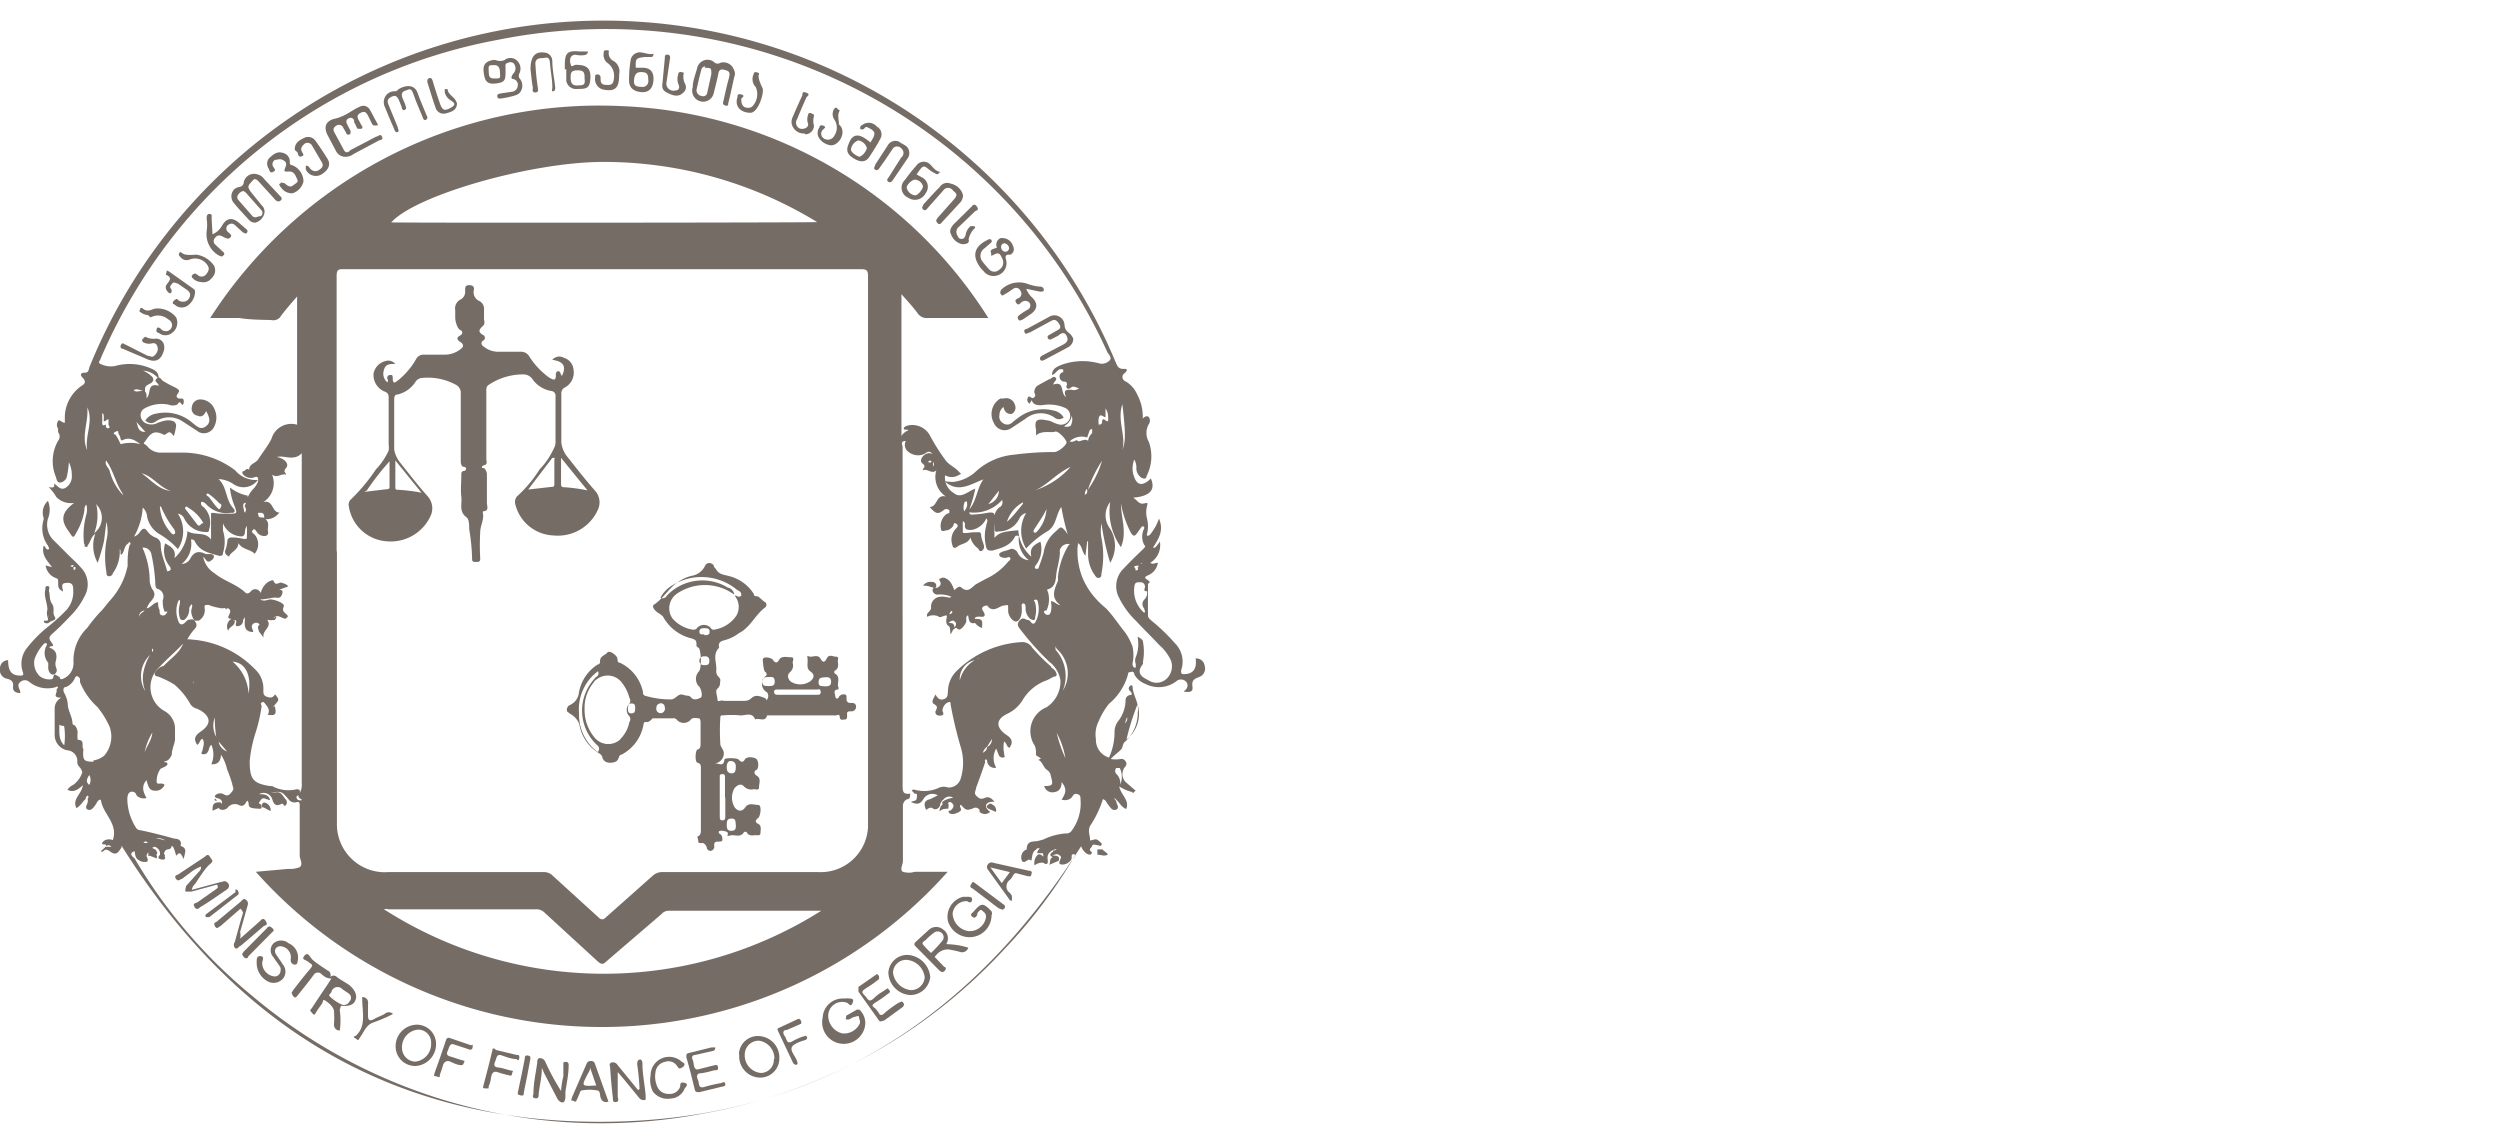 <?xml version="1.0" encoding="UTF-8"?> <svg xmlns="http://www.w3.org/2000/svg" id="Layer_1" data-name="Layer 1" viewBox="0 0 86 39.33"><defs><style>.cls-1{fill:#756c66;}</style></defs><path class="cls-1" d="M2.05,23.28s0,.11.09.08a.58.58,0,0,0,.39-.55A1.56,1.56,0,0,1,3,21.6a5.75,5.75,0,0,1,.44-.54c.13-.12.23-.28.35-.41a2.51,2.51,0,0,0,.6-1.18c0-.24,0-.49.07-.73,0,0,.07,0,0-.1l-.07.07c-.13.09-.1.26-.21.37-.07,0,0-.13-.06-.19v-.33h0v.37a1.25,1.25,0,0,1-.24.79c0,.05-.07.12-.15.1s-.06-.09-.07-.14a3.26,3.26,0,0,1,0-1.08,1.31,1.31,0,0,0,0-.65l-.08.65a6.61,6.61,0,0,1-.22.76,1.2,1.2,0,0,1-.08-1c-.14.1-.16.25-.24.37s0,.09-.09.08,0-.07-.06-.11a2.66,2.66,0,0,1,.08-1,.65.65,0,0,0,0-.34c-.08.07-.06.15-.07.23a2.25,2.25,0,0,1-.26.71c-.12.22-.12.22-.26,0-.31-.4-.27-.67.17-1a.7.7,0,0,1-.61-.2,1.7,1.7,0,0,0-.26-.34c.09,0,.22.06.18-.13h0c.12.08.21.24.38.16a.46.46,0,0,0,.23-.45,1,1,0,0,0-.1-.44,3.82,3.82,0,0,1-.06.45.28.28,0,0,1-.24.25c-.12,0-.12-.12-.15-.2A1.41,1.41,0,0,1,2,15.16a.23.23,0,0,0,0-.29A.61.61,0,0,1,2,14.75a.24.24,0,0,1,0-.27c.06-.07.12.07.23.06v-.23a1.34,1.34,0,0,1,.61-1.06c.11-.07.1-.16,0-.26s-.06-.17.08-.17.13-.12.16-.2a19.08,19.08,0,0,1,35.29-.18c.06.13.09.26.29.25s.06.12,0,.17-.09.2.08.27a1,1,0,0,1,.38.44,1.61,1.61,0,0,1,.19.83h0s.12-.14.21-.05a.21.21,0,0,1,0,.24.61.61,0,0,0,0,.61,1.48,1.48,0,0,1-.08,1.18c0,.11-.11.09-.18.05a.4.4,0,0,1-.17-.3.55.55,0,0,0-.07-.32.81.81,0,0,0,0,.61c.1.26.25.29.47.13l.1-.09c.16.37,0,.61-.61.66.14.08.2.24.37.2s.12,0,.11.08a.86.86,0,0,0,0,.45,1.1,1.1,0,0,1,0,.51.08.08,0,0,0,0,.07s.08,0,.11-.05a1.78,1.78,0,0,0,.3-.54c.17.4,0,.68-.21,1,0,0,0,0,0,0h.07a1.27,1.27,0,0,0,.17-.21.71.71,0,0,1-.33.73c.09.07.16,0,.26,0a.54.54,0,0,1-.34.43c-.13.07-.13.08,0,.17s0,.09,0,.14v1.06c0,.1.07.14.12.19a6.46,6.46,0,0,1,.8.77.89.89,0,0,1,.22.94c0,.1,0,.13.1.13.31,0,.45-.18.4-.54a.29.29,0,0,1,.31.25.31.31,0,0,1-.19.39h0c-.17.06-.26.12-.23.32s-.09.2-.23.19,0-.05,0-.08a.19.19,0,0,0,0-.28h0a.24.24,0,0,0-.33,0,1,1,0,0,1-1.05.09.74.74,0,0,1-.39-.33s0-.11-.09-.09-.12,0-.13.1a2,2,0,0,1-.65,1,2.51,2.51,0,0,0-.36.61,1,1,0,0,0-.09.61.63.63,0,0,0,.45.63,2.09,2.09,0,0,0,.19-.89.64.64,0,0,1,.1-.33,1.22,1.22,0,0,0,.28-.73.18.18,0,0,1,.15-.2h0c.11,0,.06-.09,0-.14a.11.11,0,0,1,0-.17c.06-.06.08,0,.09,0,0,.31.24.58.18.9a1.37,1.37,0,0,1-.42,1c-.09.06-.09.15-.12.23s-.27.24-.39.38a1,1,0,0,0,.34,0,.16.16,0,0,1,.17.08.14.14,0,0,1,0,.17.39.39,0,0,0,0,.54l0,0,.3.26c.1.09.06,0,0,.08s-.06,0-.09,0-.26-.07-.43-.19c.06.3.37.48.24.78-.16-.06-.22-.21-.34-.32l-.06-.06,0-.05s0,.05,0,.08l.06.08c0,.1.13.23,0,.29s-.21-.08-.28-.17-.07-.15-.18-.19a3.54,3.54,0,0,1-.44.92c-.09.17,0,.33,0,.5.1,0,.19-.08.28,0s.14.1.11.16-.1,0-.16,0-.15-.06-.17.06h0c-.09.08-.09.13,0,.18h0c0,.1-.08.11-.17.06a.52.52,0,0,1-.2-.26c-3.86,6.08-9.31,9.48-16.56,9.48S8,35.21,4.18,29.09v.07c-.1.12-.16.3-.38.14s-.2,0-.3,0,.13-.13.15-.21-.18,0-.13-.1.22-.15.36-.09c.2-.57-.35-.9-.41-1.39-.12,0-.14.12-.18.17s-.14.23-.27.17,0-.19,0-.28v-.05l0-.06s.06-.05,0-.08,0,0-.07.05l0,.05,0,0c-.11.1-.18.24-.32.32-.16-.32.19-.49.22-.79-.17.16-.32.26-.53.16A.45.45,0,0,1,2.52,27a.86.86,0,0,0,.31-.43.39.39,0,0,0-.1-.19.23.23,0,0,1-.07-.19.37.37,0,0,0-.35-.38.54.54,0,0,1-.43-.54v-.91A.42.42,0,0,1,2.11,24c-.35,0-.11-.18-.17-.27L2,23.64a.06.06,0,0,0-.09,0,1,1,0,0,1-.9-.18.23.23,0,0,0-.31,0c-.15.12,0,.24,0,.38-.17,0-.27-.07-.25-.23s-.06-.22-.2-.26A.3.3,0,0,1,0,23a.28.28,0,0,1,.28-.29h0c0,.37.11.52.4.53.1,0,.15,0,.1-.14a.86.86,0,0,1,.14-.8,4.5,4.5,0,0,1,.68-.7A6.25,6.25,0,0,0,2.27,21a.92.92,0,0,0,.25-.67c0-.15,0-.29-.21-.28s-.18.08-.14.3C2,20.27,2,20.18,2,20.05s0-.12-.06-.16a.53.53,0,0,1-.37-.44l.22.06c-.16-.22-.37-.41-.29-.73.07,0,.06.13.15.12s0-.1,0-.13a1,1,0,0,1-.15-.89v-.07a.54.54,0,0,1,.15-.58.81.81,0,0,1,0,.61.76.76,0,0,0,.16.71l.57.57c.13.13.27.25.39.39a.83.83,0,0,1,.14,1,2.55,2.55,0,0,1-.42.61c-.2.21-.41.43-.6.6s-.25.21-.11.39-.09.08-.08.17c.22.07.28.23.22.46s.1.27,0,.41-.28,0-.26-.22V22.8a.52.52,0,0,1-.07-.57.08.08,0,0,0,0-.11s-.07,0-.1.05a1.48,1.48,0,0,0-.3.5.62.62,0,0,0,.19.6.53.53,0,0,0,.35.1c.13,0,.09-.1.13-.15S2,23.29,2.05,23.28Zm35.24-6.16h0v0ZM8.91,21.54h0a.06.06,0,0,0,0-.08.15.15,0,0,0-.2,0c-.11.09,0,.19,0,.28-.33,0-.3-.24-.28-.51l-.07.1a.19.19,0,0,1-.19.21c-.13,0,0-.15-.06-.2h0a.08.08,0,0,0-.09,0l.06,0c0,.22-.18.19-.23.36a.3.3,0,0,1,.11-.41H8c-.32,0,0-.19-.1-.32s-.13.08-.15-.06,0,0,0,0a.36.36,0,0,1-.21,0,1.48,1.48,0,0,1-.36-.1c-.14,0-.15,0-.14.11a.42.42,0,0,1-.2.43s-.09,0-.13,0-.17-.24-.12-.4,0-.16,0-.16-.08.08-.08.14a.5.5,0,0,1-.11.34l-.07.06c-.07,0-.12,0-.14-.06a.89.89,0,0,1,0-.51s0-.09,0-.11-.06,0-.07.06a.91.91,0,0,0,0,.61c.05.19.15.21.28.06l.07-.06c.09,0,.18-.06.24.06a.17.17,0,0,1,0,.24,1.9,1.9,0,0,0-.3.44L6.4,22a.6.6,0,0,1,.19,0,3.38,3.38,0,0,1,2.16,1,.91.91,0,0,1,.31.73c0,.14,0,.21.16.25a.18.18,0,0,0,.24-.1s0,0,0,0c.15.19.15.19,0,.36s0,0,0,.08c.06.27,0,.3-.25.27.09-.16,0-.27-.08-.37s-.07-.08-.13-.05,0,.08,0,.12a5.45,5.45,0,0,1-.2.89,4.57,4.57,0,0,0-.21,1c0,.61.1.77.7.86h.07a1.16,1.16,0,0,0,.84.11c.15,0,.12.07.1.15s-.11.06-.1.13.07.13.2.09c-.1-.06-.19-.12-.1-.23a.52.52,0,0,0,.08-.34V15.59c-.27.29-.6.06-.85.13.27.06.43.24.31.38s0,.15,0,.23c-.15-.06-.29.13-.48,0a.77.77,0,0,1-.3.94c.36-.08.28.36.55.36a.54.54,0,0,1-.48.23c.16.12.06.28.09.42s-.08.18-.2.15a.28.28,0,0,1-.17-.11c-.05-.05-.08-.16-.15-.09s0,.11.06.16a.51.51,0,0,1,0,.66c-.15-.16-.43-.14-.56-.37,0,.19-.15.26-.26.37s0,.13-.12.06a.15.15,0,0,1-.07-.18,1.09,1.09,0,0,0,.07-.3c0-.12.08-.15.2-.14a1.49,1.49,0,0,1,.36.05c.06,0,.14,0,.11-.06a2.87,2.87,0,0,0,0-.39.44.44,0,0,0-.06.16c0,.25-.13.21-.28.18A.71.71,0,0,1,7.67,18c0,.11,0,.18,0,.25a1.27,1.27,0,0,1,0,.77c0,.1-.07.12-.17.09-.31-.09-.61-.14-.79-.47a.12.12,0,0,0-.14-.08.89.89,0,0,1-.32.84.35.35,0,0,0,.3-.19c.13-.25.31-.26.53-.15l.15,0s.13,0,.13.09a.17.17,0,0,1-.1.13.1.1,0,0,1-.16,0L7,19.15l0,.05a.84.84,0,0,0,.38.52c.3.25.68.35,1,.61.08.08.14.14.26,0a.19.19,0,0,1,.28,0,.18.18,0,0,1,.05.07.66.66,0,0,1,.2-.34c.07-.06.22-.13.24-.08.08.22.21,0,.31.08a.36.36,0,0,1,.2.11l-.32.12c.05,0,.15,0,.11.13s-.1.16-.2.14-.35.06-.56.06c.15.09.25,0,.36,0s.51.12.45.25,0,.18.08.25.08.09,0,.15-.24-.14-.38-.05.06,0,0,0l0,0c.1,0,0,.08,0,.1a.62.62,0,0,1-.27,0c.19.26-.19.36-.12.61a2.65,2.65,0,0,1-.17-.22c0-.07-.09-.19.07-.22ZM6.6,23.36s0,.05.05.05a.29.29,0,0,0,0,.13h0v-.12a.05.05,0,0,1-.05-.05s0,0,0,0h0a0,0,0,0,1,0,0h0a3.5,3.5,0,0,0-1-.43c.25-.28.57-.46.7-.8-.25.27-.54.51-.8.79a.94.94,0,0,0-.09,1.33,1,1,0,0,0,.23.19.7.7,0,0,1,.38.57v.41c0,.13-.11.34-.11.53,0,0-.09.24-.26.23,0,.06.09,0,.11.08s-.16.13-.24.18a.72.72,0,0,0-.13.44c0,.14.18,0,.27.11a.32.32,0,0,1-.33.2c-.22,0-.24-.2-.29-.36-.19.21-.11.41,0,.61a.33.33,0,0,1-.35-.1c0-.06-.09-.14-.19-.11s-.11.14-.12.22a1.88,1.88,0,0,0,.29,1,.18.18,0,0,0,.16.1c.39.08.78.18,1.17.29.13,0,.27.06.21.25v0c.26.08.14.25.11.45-.08-.13-.11-.3-.26-.11a1.84,1.84,0,0,0-.09-.28.11.11,0,0,0-.07-.06c0,.16-.17.08-.22.17s-.05.12,0,.14a.09.09,0,0,0,0,.09c0,.1-.11.07-.18.05s-.06-.08,0-.14a.23.23,0,0,0-.1-.24s-.08-.09-.16,0l.13.07c0,.05.09.1,0,.16s0,0-.08,0-.13-.12-.21-.05a.13.13,0,0,0,0,.18s0,0,0,0l0,.05c0,.05,0,.07-.08.07a.36.36,0,0,1-.24-.07c-.11-.07-.11-.19-.13-.3-.2.07-.1.17,0,.25a17.79,17.79,0,0,0,4,4.69,18.62,18.62,0,0,0,15.59,4.08,18.41,18.41,0,0,0,10.36-5.68,17.49,17.49,0,0,0,2.29-3c0-.07.14-.13.1-.23a.07.07,0,0,0-.06,0c-.09,0,0,.15-.09.22a.36.36,0,0,1-.26.13c-.14,0-.13-.05-.1-.14s.07-.11,0-.17-.12-.06-.26,0c.21,0,.26.05.22.18l-.33.14c.06-.1,0-.22.12-.25l-.08-.08c0-.09.12-.12.22-.22-.23.06-.34.17-.31.37s-.08.16-.13.12-.23,0-.32.08a.39.39,0,0,1,.1-.36c.07-.05.14,0,.2.06,0-.13,0-.12-.12-.12s-.1,0-.06-.1l.06-.07,0,0h-.06a.08.08,0,0,0-.07.05c-.11.06-.12.16-.14.26s0,.13-.07.09-.14.09-.23.07-.13-.34.12-.43c0-.31.21-.26.38-.29l.19-.05a2.11,2.11,0,0,1,.77-.21.22.22,0,0,0,.21-.1,1.58,1.58,0,0,0,.3-1.07c0-.08,0-.15-.1-.18s-.13,0-.18.08-.18.16-.37.11c.17-.27.17-.38,0-.61,0,.17-.06.33-.26.35a.29.29,0,0,1-.34-.21c.31,0,.31-.05.23-.34a.3.3,0,0,0-.14-.22c-.12-.08-.14-.27-.29-.34l.09-.05-.17-.11c0-.14,0-.27-.07-.37A.89.89,0,0,1,36,24.33a1.06,1.06,0,0,0,.48-.92,1,1,0,0,0-.39-.65,10,10,0,0,1-1-1.12c-.08-.1-.12-.19,0-.31s.19,0,.28,0,.11.19.23.1a.94.94,0,0,0,.1-.73s0-.09-.09-.07,0,.07,0,.11a1,1,0,0,1,0,.49c0,.15-.09.1-.17.06a.48.48,0,0,1-.16-.36c0-.07,0-.17-.08-.17s-.05.11-.05.17V21c0,.19-.08.37-.19.38s-.26-.16-.28-.35v-.1c0-.16,0-.11-.15-.1s-.37.28-.57,0c0,0,0,0,0,0s-.14,0-.17.08.1.16.08.26-.23,0-.31.07h0c-.08,0,.08.2-.08.2s-.15-.16-.18-.28l-.06.06c0,.05,0,.11,0,.16s-.19.35-.29.26-.1,0-.13,0-.08.12-.11.17,0-.25-.08-.28-.1-.18-.06-.31-.22.05-.27,0-.26-.09-.4,0c-.06-.15.13-.18.13-.31a.34.34,0,0,1,.3-.38.45.45,0,0,1,.16,0c.08,0,.17.06.24,0a1,1,0,0,0-.44-.08.17.17,0,0,1-.21-.14h0c0-.13.1-.07.15-.09s.16-.08.12-.19-.07-.09,0-.13a.17.17,0,0,1,.19,0c.16.07.22.23.29.4.08-.07.17-.16.24-.09.23.2.35,0,.5-.11l.33-.18a2.16,2.16,0,0,0,.79-.61s.1-.06.06-.12-.1,0-.15,0-.18,0-.22-.08.06-.11.12-.14a1.48,1.48,0,0,0,.28-.09A.24.24,0,0,1,35,19v0a.45.45,0,0,0,.39.27.9.9,0,0,1-.34-.82.1.1,0,0,0-.13,0c-.16.33-.47.4-.78.49-.13,0-.17,0-.21-.1a1.44,1.44,0,0,1,0-.77c0-.08.08-.14,0-.24a.68.68,0,0,1-.51.4c-.13,0-.23,0-.23-.16a.11.11,0,0,0-.07-.14s0,0,0,0,0,.32,0,.38.26,0,.4,0h.11a.09.09,0,0,1,.12.07h0c0,.14.07.27.1.4a.17.17,0,0,1-.06.16c-.09.05-.1,0-.14-.07a.7.7,0,0,1-.27-.38c-.08.22-.3.2-.44.31s-.17,0-.19-.09a.54.54,0,0,1,.15-.54s.1-.09,0-.15-.08,0-.11.07a.37.37,0,0,1-.2.15c-.07,0-.17.06-.21,0a.51.51,0,0,1,.2-.57s.08,0,.08-.06,0-.07-.06-.09-.07,0-.1,0c-.23.18-.29.18-.52-.08.28,0,.21-.45.56-.36a.8.8,0,0,1-.33-.9v0h0c-.16.15-.31-.08-.47,0,0-.08.14-.13,0-.23s0-.29.13-.34.14,0,.2,0c-.09-.11-.17-.07-.26,0a.52.52,0,0,1-.55-.06.29.29,0,0,1-.1-.38l0,0s0-.06,0,0l0,0c-.21,0-.11.14-.11.21V27c0,.21,0,.34.26.3h0c0,.07,0,.18-.08.19s-.17.11-.17.23v1.9c0,.13-.12.3,0,.37a.72.72,0,0,0,.41,0h1.13a15.93,15.93,0,0,1-23.8,0l1.11-.1a.91.91,0,0,0,.4-.06c.13-.1,0-.27,0-.4v-1.7c0-.1,0-.17-.13-.13a.25.25,0,0,1-.25-.1c-.24-.28-.24-.28-.61-.24h.15c.21-.05.26.14.36.24a.15.15,0,0,1,0,.2c-.07.07-.07-.05-.11-.05H9.69c-.17.09-.26.05-.32-.14a.31.31,0,0,0-.46-.19c.15,0,.33,0,.38.2-.12,0-.23-.13-.32,0s-.07.11,0,.15,0,.05,0,.05a.06.06,0,0,1,0,.1c-.05,0-.34,0-.39-.07s0-.15-.08-.21c-.06.11-.12.23-.27.16a.31.31,0,0,0-.41.1s0,0,0,0a.35.35,0,0,1-.14.06c-.14,0-.18-.05-.13-.18h0c.09,0,.1-.06.08-.12s-.11-.1-.19-.11l-.06-.06a.24.24,0,0,1,.31-.07c.16.1.22,0,.3-.1s0-.17,0-.25a4.68,4.68,0,0,0-.18-.51,1.48,1.48,0,0,0-.21-.5c0,.22-.11.35-.33.33a.83.83,0,0,0,0-.67c-.09.08-.07.17-.12.24a.15.15,0,0,1-.18.08c-.09,0,0-.1,0-.15s.09-.24,0-.37c-.1,0-.09.17-.19.2-.13-.2-.07-.32.12-.45.38-.26.35-.51,0-.73l-.12-.06a.37.37,0,0,1-.26-.21A2.48,2.48,0,0,0,6,23.55a3.34,3.34,0,0,0-.57-.28s-.11,0-.11-.09.22-.3.34-.26a3.78,3.78,0,0,1,.79.3c.05,0,.09.09.14,0s0,0,0,0,0,0,0,0S6.54,23.36,6.6,23.36Zm32.46-3.89s0,0,0,0h0s-.09,0,0,.09h0v.06h0v0s.05,0,.05,0,.09-.05,0-.1h0v0h.05V19.4a.13.13,0,0,1,.14,0c0,.05,0-.06-.05,0l.05,0c-.06-.06-.09,0-.13,0a0,0,0,0,0,0,.05h0Zm-36.53,0a0,0,0,0,0,0,0h0c0-.07-.08,0-.13,0h0v0c.05,0,.08.07.13,0s0,0,0,.06l0,.05s0,.06.06,0,0,0,0,0h0v0s0,0,0,0a.07.07,0,0,0,0-.07.05.05,0,0,0-.05,0ZM7.1,17v0h0s0,.05.05.07.19.25.3.37.11.08.15,0,0-.1-.06-.13A2,2,0,0,0,7.19,17a.06.06,0,0,0-.09,0ZM5.23,22.43s.09-.07,0-.12l0,0h0l0,.11s0,0,0,.05A1,1,0,0,0,5,23.78a1.22,1.22,0,0,1-.08-.57,1.85,1.85,0,0,1,.24-.68Zm31.08-.22h0v.14a1.35,1.35,0,0,1,.25,1.41,1.12,1.12,0,0,0-.2-1.43h0S36.31,22.26,36.31,22.21Zm-3.71-.94s0-.09,0-.14.06,0,.06,0a.11.11,0,0,0,.1-.08c0-.08-.08,0-.1.08H32.6c0,.05,0,.1,0,.16s0-.07-.05,0ZM4.93,29H5v0h.09C5,28.91,5,28.94,4.93,29ZM37.07,18.54c0,.05,0,.07,0,.09a.34.34,0,0,1,0,.17,2.48,2.48,0,0,0,.17,1.08,2.53,2.53,0,0,0,.4.65,3.09,3.09,0,0,0,.41.4c.24.25.43.55.65.82a2,2,0,0,1,.26.5,1.37,1.37,0,0,1,0,.57.16.16,0,0,0,.05.14.08.08,0,0,0,.06,0s0-.08,0-.12a.31.31,0,0,1,0-.23,1.23,1.23,0,0,0,.06-.71c.11.06.19.11.19.19a1.83,1.83,0,0,1,0,.66l0,.09c-.18.22-.15.38.09.51l.11.06a.5.5,0,0,0,.61-.06.59.59,0,0,0,.15-.63,1.58,1.58,0,0,0-.4-.53c-.26-.28-.54-.55-.8-.83a2.83,2.83,0,0,1-.58-.79.85.85,0,0,1,.14-1c.2-.21.4-.41.61-.61s.14-.15.1-.24a.6.6,0,0,1,0-.52.09.09,0,0,0,0-.09s-.06,0-.07,0l-.15.21c-.09.14-.15.14-.23,0a3.52,3.52,0,0,1-.34-1c0,.48.22,1,0,1.5a2.14,2.14,0,0,1-.37-1.55.75.75,0,0,0,0,.92,1.12,1.12,0,0,1,0,1.17A8.85,8.85,0,0,1,37.89,18a1.46,1.46,0,0,0,0,.51,3.13,3.13,0,0,1,0,1.22c0,.05,0,.14-.09.15s-.11-.06-.15-.11a1.25,1.25,0,0,1-.22-.68v-.47H37.4l-.06.5c-.13-.15-.11-.34-.25-.43L37,18.58s0,0-.06,0,0,0,0,0S37,18.58,37.07,18.54ZM37.34,17s.07,0,.06-.13-.08.06-.08.11,0,0,0,.06ZM3.64,14.6l0,0c0,.06,0,.15.09.13s0-.09,0-.14a1.09,1.09,0,0,0,0-.17c-.06,0-.09.08-.16.07v-.14c0-.05,0-.11-.05-.14a2.21,2.21,0,0,0,0,.25C3.51,14.6,3.51,14.68,3.64,14.6Zm2.81,2.85s0-.05-.08,0l0,.05.42.55s.06.07.11,0S7,18,7,18A1.41,1.41,0,0,0,6.45,17.45ZM4.22,17v.07s0-.06,0-.09c-.24-.35-.32-.8-.57-1.14h0l0,0c-.06.15.08.24.12.35a1.88,1.88,0,0,0,.47.85Zm35.24,3.34c-.12,0-.1-.05-.08-.11a.15.15,0,0,0-.15-.2c-.15,0-.19,0-.21.17a1,1,0,0,0,.34.88c.06-.05,0-.09,0-.15a.22.22,0,0,1,0-.3.31.31,0,0,0,.1-.26v-.05s0,0,0,0ZM5,20.93c.2,0,.26-.21.44-.21a.52.52,0,0,0,.05.27c0,.1,0,.16.09.18s.14-.05.18-.13,0,0,0,0,0,0,0,0-.09,0-.1,0a.93.93,0,0,1-.06-.4.28.28,0,0,0-.17-.38c-.08,0-.09-.16-.09-.25a5.94,5.94,0,0,0-.13-.93.28.28,0,0,0-.31-.24h0A2.79,2.79,0,0,1,5.15,20a.72.72,0,0,0,.09.27c.17.21,0,.35-.11.49L5,21c-.1,0-.22.06-.22.23C4.81,21.06,5,21.06,5,20.93Zm27.76-4.35a1.36,1.36,0,0,0,.83-.38,2.25,2.25,0,0,1,1.3-.56,10.66,10.66,0,0,1,1.38-.09c.14,0,.42-.24.42-.33s-.29-.42-.4-.37-.45-.06-.65.13v-.19c-.06-.31,0-.41.37-.33.12,0,.25.1.38.13a.32.32,0,0,0,.41-.19.3.3,0,0,0-.19-.38h0a1.36,1.36,0,0,0-.77-.08c-.13,0-.25,0-.32-.11s0-.08-.07,0,0,.1-.09,0a.14.14,0,0,1,0-.15c0-.05.05-.05.12,0s.17-.06.12-.13,0-.23.1-.29l.38-.21c.08,0,.15-.14.23-.06s-.06.13-.08.24c.41-.14.23.29.44.43-.1-.25,0-.26.2-.25a.26.26,0,0,0,.25-.06c-.11,0-.18-.11-.3,0a.09.09,0,0,1-.12,0,.08.08,0,0,1,0-.1c0-.1,0-.11-.08-.12a.17.17,0,0,1-.17-.16.15.15,0,0,1,.13-.17h0a.11.11,0,0,1,0-.08c-.19-.09-.24.14-.39.18,0-.21.16-.28.3-.34a2.13,2.13,0,0,1,1.32-.06.37.37,0,0,0,.36-.1c.08-.08,0-.18-.07-.27A18.92,18.92,0,0,0,17.13,1.37,18.46,18.46,0,0,0,4.72,9.91a18.64,18.64,0,0,0-1.26,2.43c0,.05-.12.13,0,.18a.79.79,0,0,0,.5.07,1.83,1.83,0,0,1,1.22.08c.14.06.29.12.28.37a.72.72,0,0,0-.54-.29,1,1,0,0,1,.27.17c.09.07.13.18,0,.26s-.21.08-.2.24-.09,0-.15,0-.12-.06-.24,0c.11.16.48-.18.44.28.17-.15,0-.54.42-.43,0-.1-.18-.14-.08-.24s.15,0,.22.07a3.89,3.89,0,0,0,.43.23c.15.09.16.11.08.22s0,.17.11.16.1.06.1.13-.05.1-.06.08c-.11-.18-.13,0-.17,0a.38.38,0,0,1-.29,0,1.2,1.2,0,0,0-.81.12.26.26,0,0,0-.15.28.31.31,0,0,0,.23.26.45.45,0,0,0,.28,0,1.46,1.46,0,0,1,.39-.12c.14,0,.3,0,.32.18a2.09,2.09,0,0,1-.08.36c-.08-.08-.12-.19-.24-.09s-.14,0-.21,0c-.22-.09-.35,0-.48.19s-.14.13,0,.23a.59.59,0,0,0,.51.24h.67a3,3,0,0,1,1.86.61.93.93,0,0,0,.78.33.61.61,0,0,1-.83.15,1,1,0,0,0-.52-.18c.3.29.23.69.5,1,.08.08.08.18-.08.16a.94.94,0,0,1-.85-.3s-.09-.1-.17-.07a.14.14,0,0,0,.08.17.74.74,0,0,1,.19.78c0,.09-.05.09-.12.08a.82.82,0,0,1-.72-.44.3.3,0,0,0-.23-.19,1.12,1.12,0,0,1,0,1.22,2.7,2.7,0,0,0-.64-.52.9.9,0,0,1-.42-.6.46.46,0,0,0-.15-.31,2.3,2.3,0,0,1-.3,1,.39.39,0,0,0,.21-.17c.09-.13.17-.14.26,0a.62.62,0,0,0,.29.21.26.26,0,0,1,.16.24c0,.33.15.61.22.91.13,0,.16-.09.07-.19a.85.85,0,0,1-.14-.77c.2.12.39.21.32.51a1.38,1.38,0,0,0,.45-.93c.25.17.61,0,.81.29V18c0-.16,0-.27,0-.33s.21,0,.32,0h.3c.28,0,.28,0,.2-.24a2.14,2.14,0,0,1-.17-.66,1.42,1.42,0,0,0,.61.28v.06s0,0,0,0a1.09,1.09,0,0,1,.23-.33.76.76,0,0,0,.13-.23c0-.11,0-.18-.13-.13a.36.36,0,0,1-.38-.09s-.08-.11,0-.12.1-.13.2-.05c0-.21.23-.22.32-.37s.33-.45.45-.7a.71.71,0,0,1,.88-.48V10.2c-.21.24-.39.45-.55.66a.3.3,0,0,1-.33.15C9,11,8.6,11,8.23,10.94h-1A15.91,15.91,0,0,1,21.38,3.65,15.65,15.65,0,0,1,34,10.94H31.92a.37.37,0,0,1-.35-.16c-.16-.22-.35-.42-.56-.66V15a.43.43,0,0,1,.23-.19c0-.06-.14,0-.15-.06s.07-.09.13-.11A.69.69,0,0,1,32,15a6.79,6.79,0,0,0,.54.85c.12.15.3.22.43.36s.1.07,0,.14a.47.47,0,0,1-.46,0,.62.62,0,0,0,.3.61c.25.21.48-.06.74-.15a4.27,4.27,0,0,1-.21.72c0,.12,0,.19.13.17a3.57,3.57,0,0,0,.56-.07c.13,0,.19,0,.18.14s0,.47,0,.73c.17-.18.28-.21.82-.26a1.29,1.29,0,0,0,.45.91c-.08-.33.12-.41.31-.52a.92.92,0,0,1-.17.83c-.05.08,0,.08,0,.1s.08,0,.1,0c.06-.18.13-.35.18-.54a1.16,1.16,0,0,1,.42-.74c.18-.18.18-.18.34,0l.07.1a7.54,7.54,0,0,1-.22-.94c-.19.26-.16.61-.45.82a3.19,3.19,0,0,0-.76.61,1.17,1.17,0,0,1,0-1.22.33.33,0,0,0-.23.18.78.78,0,0,1-.72.45s-.12.05-.13-.05c0-.27-.1-.55.15-.77a.2.2,0,0,0,.1-.26,1.28,1.28,0,0,1-1.21.41c.35-.32.32-.78.57-1.12-.45.17-.87.48-1.33.07ZM11.59,19v9.32A1.65,1.65,0,0,0,13.11,30a1.92,1.92,0,0,0,.24,0h5.34a.42.42,0,0,1,.33.13l1.56,1.42c.1.1.17.1.27,0l1.61-1.43A.48.48,0,0,1,22.8,30h5.35a1.63,1.63,0,0,0,1.71-1.55V9.5c0-.2-.05-.24-.24-.24H11.83c-.18,0-.25,0-.25.24q0,4.73,0,9.43ZM28.11,7.64a14.06,14.06,0,0,0-7.36-2.07c-2.46,0-6.45,1.14-7.29,2.08C13.89,7.67,27.86,7.66,28.11,7.64Zm.22,23.69H23a.32.32,0,0,0-.24.11l-1.91,1.64c-.11.11-.17.09-.28,0l-1.82-1.67a.4.4,0,0,0-.31-.13H13.36a.21.21,0,0,0-.15,0,14,14,0,0,0,15.12,0ZM3.21,26.16A.81.81,0,0,0,3.58,26,1,1,0,0,0,3.77,25a3,3,0,0,0-.42-.68,2.35,2.35,0,0,1-.6-.86.61.61,0,0,0,0-.12c-.06-.07-.12-.14-.18,0a.58.58,0,0,1-.29.29c-.09,0-.12.08-.08.19a1,1,0,0,1,.13.38c0,.23.14.42.16.64,0,0,0,.1.05.1s.12.14.13.23a2,2,0,0,0,0,.28c.26,0,.13.21.19.3a.14.14,0,0,1,0,.09c0,.29,0,.37.36.36Zm33.6-7.44a.29.29,0,0,0-.35.2.17.17,0,0,0,0,.07c0,.22-.07.45-.11.67s0,.51-.29.61c-.08,0,0,.09,0,.13A.9.9,0,0,1,36,21s-.12,0-.08.07a.13.13,0,0,0,.14.08c.06,0,.07-.06.09-.11a.9.9,0,0,0,0-.36c.12,0,.19.12.33.14-.35-.26-.21-.54-.09-.83a.24.24,0,0,0,0-.12,2.62,2.62,0,0,1,.38-1.13Zm2.32,5.51a8.49,8.49,0,0,0-.38,1.21,1.12,1.12,0,0,0,.38-1.22Zm-.52-8.76c.12-.28.11-.61,0-1.56C38.42,14.45,38.74,15,38.61,15.47ZM3,14c.06.5-.22,1,0,1.49-.09-.49.23-1,0-1.48Zm1.16,1.14a.78.78,0,0,0-.09-.24c0-.08,0-.09-.09-.05s-.09.07,0,.11a2.32,2.32,0,0,1,.17.32,1.31,1.31,0,0,1,.68,0c-.18-.13-.37-.27-.63-.13Zm31.27,1.78a2.85,2.85,0,0,0,1.4-.86c-.55.25-.87.73-1.4.87Zm1.32-1.75a.25.25,0,0,0,.22,0s.07-.05.11,0,.26-.11.35,0c0,0,0,0,0,0a.42.42,0,0,1,.14-.27c0-.07,0-.1,0-.13s-.08,0-.1.07-.05.14-.07.21a.61.61,0,0,0-.64.17ZM5.5,17.42a1.44,1.44,0,0,0,.36.88s.08.12.14.07,0-.11,0-.15a3.47,3.47,0,0,1-.46-.79ZM8,22.76a1.54,1.54,0,0,1,.55,1.1C8.66,23.22,8.44,22.79,8,22.76Zm28-5.25a2.88,2.88,0,0,1-.17.31l-.26.4a.09.09,0,0,0,0,.1s0,0,.07,0a1.24,1.24,0,0,0,.36-.83ZM2.21,25.64a2.29,2.29,0,0,0,0-.64c0-.06-.11,0-.17-.08C2.05,25.19,2,25.43,2.21,25.64Zm1.1-8.3a1.71,1.71,0,0,1-.07,1,.66.66,0,0,0,.11-.95Zm34.11-.49a3.26,3.26,0,0,0,.49-1A4.5,4.5,0,0,0,37.42,16.85ZM4.87,16.28c.32.22.56.55,1,.61C5.47,16.75,5.25,16.38,4.87,16.28Zm30.32,1a1.15,1.15,0,0,0-.55.67C34.83,17.79,35,17.56,35.19,17.33Zm2.62-2.68a.08.08,0,0,0,.1-.06c0-.05,0-.18.12-.08s.09-.06.09-.11a.53.53,0,0,0-.09-.3v.3c-.07,0-.09-.06-.17-.06S37.77,14.54,37.81,14.65Zm.71,12.43a.69.69,0,0,0,0-.61H38.4a.15.15,0,0,0,0,.2h0A.45.45,0,0,1,38.52,27.08Zm-1.87-.95a2.73,2.73,0,0,0-.3-.87,4.48,4.48,0,0,0,.3.87Zm-31.71,0c0-.31.28-.56.3-.88a2.18,2.18,0,0,0-.3.9ZM34,17.34a.47.47,0,0,0,.36-.46Zm2.87-3.2a.49.49,0,0,1-.27.52c.11.05.17,0,.22,0a.43.43,0,0,0,0-.46ZM7.39,24.68a.79.79,0,0,0,.05.67A3.78,3.78,0,0,1,7.39,24.68ZM5,14.86l-.31-.35C4.75,14.63,4.72,14.86,5,14.86ZM7.52,25.51a.44.44,0,0,0,.29.34Zm25.6-7.82c.05-.13.16-.21.15-.35s0-.08-.08-.08,0,0,0,0-.1.21,0,.37ZM3.07,27a.34.34,0,0,0,0-.34C3,26.78,2.93,26.89,3.07,27Zm2.26,1.82.36.09A.59.59,0,0,0,5.33,28.83Zm3.1-11.2a.15.15,0,0,0,0-.18c-.05-.05.08-.15,0-.14s-.07.12-.05.19,0,.14.09.15Zm24.16,3.81c.16,0,.24,0,.24.16.09-.11.06-.17,0-.22s-.14,0-.23.09Zm6,3.55c.09-.1.22-.16.18-.31h0s-.08.23-.13.33ZM9.09,17.81c0-.07,0-.17-.13-.17s-.08,0-.07.09S9,17.79,9.09,17.81ZM3.83,29.13a.12.12,0,0,0-.2,0ZM32.1,15.89v.16A.12.12,0,0,0,32.1,15.89Zm-.17,0a.08.08,0,0,0,.11,0h0c0-.06-.07-.06-.11,0ZM36,29h0a0,0,0,0,0,0,0ZM5.17,29h0Zm31.31.06h0ZM2.68,19.72ZM36.61,29Zm2.21-5.75Zm-3.56-6Zm2.43,8.12Zm-30.21,0Zm24.58-9.29Zm6.68,11.06Zm-.82-11.4ZM32.8,21Z"></path><path class="cls-1" d="M1.68,20.33c.05.11,0,.28.11.44s0,.3.09.44-.12.13-.18.2a.14.14,0,0,1-.18,0,.05.05,0,0,1,0-.06s0,0,.06,0,.1,0,.05-.13a.53.53,0,0,1,0-.25c0-.24-.13-.45-.07-.69,0-.06,0-.12.07-.12S1.71,20.2,1.68,20.33Zm-.07.87,0,0s.05,0,.06,0,0-.06,0-.06h0s0,0,0,.05Z"></path><path class="cls-1" d="M37.93,29.21c0,.06.14.09.18.19-.13.07-.24,0-.36,0h0v-.18h.18Z"></path><path class="cls-1" d="M31.22,15.11l0,0S31.18,15.08,31.22,15.11Z"></path><path class="cls-1" d="M13.6,12.52c-.19,0-.34,0-.39.2a.39.39,0,0,0,.11.43c.06-.05,0-.1,0-.15a.1.1,0,0,1,.11-.1c.06,0,.08,0,.08.11,0,.24.11.13.2.06a2.55,2.55,0,0,0,.6-.71.29.29,0,0,1,.28-.16h.7a.86.86,0,0,0,.54-.18c.12-.08.14-.17,0-.26s-.11-.16,0-.22.08-.16,0-.19-.16-.24-.17-.4v-.28a.34.34,0,0,1,.19-.37A.3.3,0,0,0,16,10c0-.11,0-.19.14-.19s.18.07.16.17a.33.33,0,0,0,.2.38.3.3,0,0,1,.15.29V11a.25.25,0,0,1,0,.17c-.09.11-.3.22,0,.37a.12.12,0,0,1,0,.16l0,0c-.13.06-.1.17,0,.23a.78.78,0,0,0,.48.17h.79a.32.32,0,0,1,.28.15,2.63,2.63,0,0,0,.68.73c.12.07.26.17.24-.11,0,0,0-.09.08-.1s.08.12.13.16c.16-.32.06-.5-.33-.55a.31.31,0,0,1,.4-.07.46.46,0,0,1,.33.41.58.58,0,0,1-.3.61.22.22,0,0,0-.12.22c0,.56,0,1.12,0,1.67a.94.94,0,0,0,.22.51c.31.39.61.78.94,1.15a.6.6,0,0,1,.1.65,1.51,1.51,0,0,1-1.53.89,1.41,1.41,0,0,1-1.32-1.1.31.31,0,0,1,.06-.24,4.38,4.38,0,0,0,.78-.93,2.61,2.61,0,0,0,.5-.74.41.41,0,0,0,.05-.19V13.63a.16.16,0,0,0-.15-.18,1,1,0,0,1-.66-.43.38.38,0,0,0-.27-.14,2.13,2.13,0,0,0-1.22.36c-.09.06-.08.14-.08.22,0,.78,0,1.56,0,2.33,0,.08.06.19-.1.22a.08.08,0,0,0-.05.09s0,0,.05,0,.11.11.12.2v1c0,.11.09.28-.14.29a0,0,0,0,0,0,.05c.05.23-.08.42-.09.65a8.27,8.27,0,0,0,0,.93c0,.12-.07.11-.15.11s-.13,0-.13-.1V19.2a7,7,0,0,0-.1-1c0-.13,0-.35-.1-.41-.26-.2-.14-.46-.17-.7s0-.5,0-.76c0-.06,0-.12.09-.13s.11-.13,0-.14-.11-.15-.11-.24c0-.75,0-1.52,0-2.28a.31.31,0,0,0-.18-.31A2,2,0,0,0,14.54,13a.29.29,0,0,0-.25.14,1,1,0,0,1-.61.43c-.1,0-.12.08-.12.17,0,.57,0,1.15,0,1.72a1,1,0,0,0,.21.46c.31.39.61.78.94,1.15a.62.62,0,0,1,.11.66,1.51,1.51,0,0,1-1.53.89A1.42,1.42,0,0,1,12,17.42a.25.25,0,0,1,.05-.22,6.28,6.28,0,0,0,.88-1.05,2.4,2.4,0,0,0,.44-.65.6.6,0,0,0,0-.19V13.72c0-.13,0-.2-.16-.26a.61.61,0,0,1-.36-.61.55.55,0,0,1,.41-.43A.32.32,0,0,1,13.6,12.52Zm0,3.32v.9c0,.09,0,.11.11.11a5.69,5.69,0,0,1,.79.1Zm5.7-.09v.88c0,.07,0,.13.1.13a5.63,5.63,0,0,1,.81.11Zm-.2,0H19l-.83,1.09.79-.09c.07,0,.11,0,.11-.1,0-.28,0-.58,0-.87Zm-6.57,1.17.77-.09s.1,0,.1-.06v-.9a9.07,9.07,0,0,0-.78,1Z"></path><path class="cls-1" d="M24.6,26.26c.14,0,.29.13.32-.13,0-.07.44-.06.49,0s.14.13.21,0,.37-.08.42,0a.37.37,0,0,1,0,.35c-.07,0-.15.12,0,.21s.07.26.07.39-.12.06-.19.07a.34.34,0,0,1-.33-.1c-.1-.11-.22-.05-.32.06a.65.65,0,0,0,0,.66c.11.14.25.17.37,0s.3-.08.44-.08.08.39,0,.45-.13.14,0,.2.08.22.08.32-.11.07-.17.07-.24.05-.3-.1a.08.08,0,0,0-.1,0l0,0c-.12.2-.32.07-.47.11s-.08,0-.08-.07-.17-.1-.26-.09-.06.09,0,.12.07.12.07.19-.1.06-.15.06-.15,0-.13.15a.15.15,0,0,1-.12.17s0,0,0,0a.13.13,0,0,1-.14-.13s0,0,0,0-.06-.15-.16-.14-.13,0-.13-.07-.06-.16,0-.17.09-.1.09-.17l0-2.16c0-.08,0-.17-.11-.19s-.08-.45,0-.46.1-.1.1-.18v-.74s0-.15-.06-.15-.22-.05-.29.06a.32.32,0,0,1-.46,0s0,0,0,0a.14.14,0,0,0-.14-.06h-.58s-.12,0-.12,0-.11.14-.2.13-.1,0-.12.12a1.44,1.44,0,0,1-.75,1c-.11,0-.07.18-.2.24s-.4.08-.46-.15a.21.21,0,0,0-.1-.13,1.43,1.43,0,0,1-.69-1,.66.66,0,0,0-.31-.36c-.13-.1-.11-.07-.12-.14a.18.18,0,0,1,.11-.17.52.52,0,0,0,.3-.39,1.43,1.43,0,0,1,.65-1,.09.09,0,0,0,.08-.11c0-.19.17-.2.25-.3s.34.1.35.21,0,.12.11.15a1.44,1.44,0,0,1,.77,1,.11.11,0,0,0,.06.12,3.06,3.06,0,0,0,.9.13c.17,0,.24-.22.42-.16s.19,0,.28.1.22.05.32,0,0-.37-.07-.4a.38.38,0,0,1,0-.49c.12-.08.09-.77,0-.83a.09.09,0,0,1-.07-.11h0c0-.16-.06-.17-.18-.21a1.52,1.52,0,0,1-.95-.71c-.05-.11-.2-.15-.29-.25s-.11-.17,0-.23c.32-.23.51-.6.85-.79a1.32,1.32,0,0,1,.44-.18.61.61,0,0,0,.43-.35.16.16,0,0,1,.22-.06.13.13,0,0,1,.07.06c0,.05.05.09.08.13.1.19.29.19.46.24a1.41,1.41,0,0,1,.84.61s0,.09.09.08.19.15.31.21a.12.12,0,0,1,0,.17h0c-.35.25-.51.69-.91.89A1.38,1.38,0,0,1,25,22c-.14.05-.32.05-.26.28-.24.23-.08.51-.1.77s.19.23.13.41a.26.26,0,0,1-.09.23c-.09.08,0,.25,0,.37s.13,0,.21.05h.61c.2,0,.24,0,.37-.11s.27-.05.41,0,.05.15.11.06a.21.21,0,0,0,0-.24.34.34,0,0,1-.14-.46.39.39,0,0,1,.08-.1c.05,0,.06-.11,0-.14s-.08-.28-.09-.42.3-.08.35,0,.13.15.21,0,.27-.09.41-.09.05.13.06.2a.3.3,0,0,1-.09.31c-.12.1-.07.22,0,.31a.6.6,0,0,0,.7,0c.12-.1.16-.22,0-.33s-.08-.29-.1-.44,0-.08.09-.07.27-.08.35.06.14.16.22,0,.21-.06.32-.06.06.1.06.15.06.26-.1.33a.07.07,0,0,0,0,.1h0c.2.11.08.3.11.45a.08.08,0,0,1,0,.1h0c-.19,0-.1.16-.09.25s.1.07.12,0a.19.19,0,0,1,.2-.08c.08,0,.06.12.06.18a.12.12,0,0,0,.14.11c.09,0,.18,0,.19.13a.16.16,0,0,1-.14.16h-.05c-.14,0-.12.05-.12.13s0,.15-.07.15-.17.05-.18-.08-.09-.06-.14-.06l-2.24,0h-.12c-.07.25-.28.07-.41.14h0c-.11-.27-.34-.13-.51-.14a3.11,3.11,0,0,0-.61,0,.06.06,0,0,0-.08.06h0a7.16,7.16,0,0,0,0,.93c0,.09.12.19.12.31A.35.35,0,0,1,24.6,26.26Zm.66-5.81-.2-.12a1.71,1.71,0,0,0-1.77.09.61.61,0,0,0-.16.85h0a1.15,1.15,0,0,0,.7.39c.08,0,.11,0,.16-.07a.32.32,0,0,1,.45,0l0,0s.05.09.12.07a1.12,1.12,0,0,0,.77-.48.6.6,0,0,0-.06-.69h.06a.12.12,0,0,0,.17,0h0c0-.06,0-.1-.06-.15l-.1-.06a1.91,1.91,0,0,0-2.31-.08,1.06,1.06,0,0,0-.31.36.16.16,0,0,0,.22-.07,1.68,1.68,0,0,1,2.09-.28A.29.29,0,0,1,25.26,20.45Zm-5.15,3.93a1.47,1.47,0,0,0,.35,1,.61.61,0,0,0,.86.07l.06-.07a1.11,1.11,0,0,0,.27-.54.17.17,0,0,0,0-.2.3.3,0,0,1,0-.43l0,0a.19.19,0,0,0,0-.21,1.41,1.41,0,0,0-.26-.52.61.61,0,0,0-.85-.12.34.34,0,0,0-.12.12A1.35,1.35,0,0,0,20.11,24.38Zm.45,1.49a.15.15,0,0,0,0-.22,1.62,1.62,0,0,1-.12-2.29.3.3,0,0,1,.08-.08.14.14,0,0,0,.05-.19s0,0,0,0a1.63,1.63,0,0,0-.65,1.46A1.59,1.59,0,0,0,20.56,25.87Zm4.38,1.57h0v-.69c0-.07,0-.13-.1-.12s-.08.06-.08.12v1.34c0,.06,0,.13.09.13s.1-.06.1-.13,0-.43,0-.65Zm2.48-3.54h.69c.07,0,.13,0,.12-.11s-.07-.07-.13-.07H26.76c-.07,0-.14,0-.13.09s.07.09.14.09Zm.95-.29c.11,0,.22,0,.22-.16s-.11-.16-.22-.15-.21,0-.21.17.12.12.21.14ZM25,28.36c0,.11,0,.22.16.22s.16-.11.15-.22,0-.21-.16-.2-.14.11-.15.2Zm0-2c0,.11,0,.22.14.24s.16-.07.17-.17,0-.23-.15-.25S25,26.32,25,26.4Zm1.46-2.76c.09,0,.2,0,.19-.17s-.11-.14-.21-.14-.22,0-.22.16.12.15.24.15Zm-3.75.6a.14.14,0,0,0-.13.15h0a.15.15,0,0,0,.11.18.15.15,0,0,0,.18-.12.06.06,0,0,0,0-.06c0-.11-.06-.16-.17-.16Zm-1.11.16c0,.09,0,.18.12.18s.13-.08.13-.17,0-.17-.12-.17-.12.08-.13.16Zm2.8-1.64a.13.13,0,0,0-.16-.14.15.15,0,0,0-.06.3h.06C24.36,22.89,24.4,22.83,24.4,22.76Zm-.17-.87c.09,0,.18,0,.18-.12s-.09-.12-.17-.12-.18,0-.18.12.1.09.17.09Z"></path><path class="cls-1" d="M35.15,23.25a4.57,4.57,0,0,1,.85-.31.33.33,0,0,1,.35.26s0,.07-.06.07-.22.12-.33.15a1.58,1.58,0,0,0-.78.66,1.23,1.23,0,0,1-.5.46c-.42.19-.45.47-.06.74.19.12.24.25.11.44-.1,0-.09-.16-.19-.21a1,1,0,0,0,0,.39c0,.12.05.13,0,.15a.14.14,0,0,1-.18-.07l-.09-.23a.65.65,0,0,0,0,.66.26.26,0,0,1-.31-.2s0-.11-.07-.08a.12.12,0,0,0,0,.09c-.1.3-.2.58-.31.87,0,.09-.09.19,0,.28s.15.14.29.08.23,0,.34.13c-.09,0-.21,0-.27.08s0,.17.12.27a.26.26,0,0,1-.36,0,.09.09,0,0,1,0-.06.16.16,0,0,0-.23-.06c-.22.08-.25.06-.41-.12-.08,0,0,.11,0,.17s-.3.21-.4.11.06-.07.06-.11h0c.07-.06.11-.14.05-.21s-.11-.09-.18,0h0c-.05,0-.11.06-.16,0s0-.07.05-.11a1.12,1.12,0,0,1,.31-.1.25.25,0,0,0-.33.06.28.28,0,0,0-.12.2c-.05.14-.18.17-.25.11s-.16,0-.23.05c-.09-.19-.08-.32.14-.37l.26-.13a.36.36,0,0,0-.49.12v0c-.11.18-.21.21-.43.11.07-.06.19,0,.2-.16s0-.11-.08-.13h0l-.1-.11c.07-.06.15,0,.21,0a1.2,1.2,0,0,0,.75-.1.42.42,0,0,1,.29,0,.43.43,0,0,0,.43-.28,1.85,1.85,0,0,0,0-1.14,14.33,14.33,0,0,1-.34-1.44c0-.08,0-.1-.11-.06a.34.34,0,0,0-.17.29s.07.11,0,.14a.23.23,0,0,1-.18,0,.11.11,0,0,1-.05-.15h0c.06-.11.06-.16-.06-.23s0-.21.05-.33c.07.12.14.21.29.16s.13-.18.14-.3a1,1,0,0,1,.29-.66,3.46,3.46,0,0,1,2.22-1,.4.4,0,0,1,.39.19,6.06,6.06,0,0,0,.67.67c-.32.16-.69.16-.93.43l0,0C35.13,23.3,35.14,23.28,35.15,23.25Zm-1.53-.6a.06.06,0,0,0,.06,0h0a0,0,0,0,0-.06,0h0s0,0,0-.05Zm-.61.79a1.11,1.11,0,0,1,.52-.73.65.65,0,0,0-.51.71Zm1.1,2-.16.26a.28.28,0,0,0,.17-.28Zm-.32.47c.07-.05.16-.08.17-.23a.44.44,0,0,0-.15.21ZM32.23,27.3Z"></path><path class="cls-1" d="M11.69,34.76a2.66,2.66,0,0,1,0,.69c-.14,0-.21-.1-.2-.24a2.8,2.8,0,0,0,0-.41c0-.13-.14-.27-.27-.36s-.1,0-.13.06-.16.22-.22.33-.08.08-.15,0-.05-.09,0-.14q.26-.4.54-.81l.14-.22c-.17,0-.25-.07-.34-.15a.17.17,0,0,0-.25,0c-.18.25-.38.49-.57.73-.05.06-.09.13-.17,0s0-.11,0-.16c.18-.23.36-.47.55-.69s.12-.19,0-.29-.26-.08-.15-.22.17,0,.25.1.35.27.54.4a.17.17,0,0,1,.1.23,0,0,0,0,1,0,0,.16.16,0,0,1,.23,0l0,0c.13.1.27.17.4.26s.31.3.25.5-.22.25-.51.23h0S11.68,34.74,11.69,34.76Zm.1-.19a.23.23,0,0,0,.24-.13.17.17,0,0,0,0-.23c-.08-.08-.18-.12-.27-.2a.22.22,0,0,0-.35.08c0,.07-.13.13-.07.18A1.38,1.38,0,0,0,11.79,34.57Z"></path><path class="cls-1" d="M7.43,30.44l-.84.23c-.07,0-.13,0-.19,0s0-.14,0-.19L6.83,30s.11-.09.08-.19a1.45,1.45,0,0,0-.38.22l-.28.21c-.06,0-.11.1-.19,0s0-.13.07-.16l.92-.61s.1-.13.17,0,.15.14,0,.26-.35.44-.51.68a.31.31,0,0,0-.11.2l1-.27c.07,0,.13-.06.19,0a.14.14,0,0,1,.07.2.23.23,0,0,1-.07.07c-.3.2-.6.42-.91.6,0,0-.1.13-.18,0s0-.13.09-.17l.64-.45.06-.05C7.49,30.41,7.46,30.43,7.43,30.44Z"></path><path class="cls-1" d="M32.57,32.48a2.66,2.66,0,0,1,.74.12.22.22,0,0,1-.27.15h0a3.15,3.15,0,0,0-.42-.09.51.51,0,0,0-.41.19c-.11.11,0,.09,0,.13l.27.28c.06,0,.09.08,0,.15s-.09,0-.14,0l-.84-.85c-.06-.06-.06-.1,0-.16l.46-.42a.37.37,0,0,1,.49,0,.36.36,0,0,1,.11.48Zm-.54.3a4.49,4.49,0,0,0,.37-.4.19.19,0,0,0,0-.28h0a.21.21,0,0,0-.29,0,2.18,2.18,0,0,0-.28.25s-.14.07-.08.14a3.14,3.14,0,0,0,.31.32Z"></path><path class="cls-1" d="M18.64,36.73c0,.34-.08.61-.11.91,0,.07,0,.16-.12.14s-.07-.1-.06-.15c0-.36.08-.71.13-1.06,0-.06,0-.16.08-.17a.2.2,0,0,1,.2.13,8.3,8.3,0,0,0,.54,1,3,3,0,0,1,.08-.51c0-.17,0-.25,0-.37s0-.12.09-.12.1.08.09.14c0,.3-.07.61-.11.89v.17s0,.17-.08.19-.17-.06-.21-.15l-.44-.85Z"></path><path class="cls-1" d="M22,37.46a8,8,0,0,0-.08-.84c0-.06,0-.15.08-.17s.1.08.1.14c0,.36.08.73.11,1.09,0,0,0,.12,0,.15a.19.19,0,0,1-.22-.06l-.55-.67-.19-.22c0,.31,0,.61,0,.84,0,.07.07.17-.06.19s-.1-.1-.11-.17q-.06-.51-.09-1c0-.07-.06-.15.05-.19a.18.18,0,0,1,.2.08l.71.87Z"></path><path class="cls-1" d="M8.27,31.26l-.7.61c-.05,0-.1.12-.17,0s0-.13.06-.17L8.3,31s.08-.11.14-.06a.16.16,0,0,1,.08.2l-.26.92a.52.52,0,0,1,0,.23l.69-.61s.1-.15.19,0,0,.14-.07.18c-.27.23-.54.47-.81.69-.05,0-.09.13-.18.06a.17.17,0,0,1,0-.21c.09-.34.18-.67.28-1A.28.28,0,0,0,8.27,31.26Z"></path><path class="cls-1" d="M33.27,31a.48.48,0,0,0-.5.42.64.64,0,0,0,.54.61.57.57,0,0,0,.61-.49c0-.12-.07-.16-.14-.22s-.11.05-.16.09l0,.05s-.06.17-.17.08,0-.13.05-.19l0,0c.26-.3.32-.3.61,0a.18.18,0,0,1,0,.14.76.76,0,0,1-.77.75.78.78,0,0,1-.73-.55.71.71,0,0,1,.52-.84h.16c.06,0,.16,0,.15.1S33.36,31.07,33.27,31Z"></path><path class="cls-1" d="M28.3,35a.69.69,0,0,1,.74-.65.65.65,0,0,1,.19,0c.05,0,.16,0,.1.15s-.11.05-.18,0a.48.48,0,0,0-.65.54.63.63,0,0,0,.48.51.6.6,0,0,0,.57-.29c.08-.11,0-.19,0-.27s-.14,0-.2,0l-.14.08s-.07,0-.1,0,0-.09,0-.13l.37-.21h.08a.62.62,0,0,1,.19.6A.74.74,0,0,1,28.3,35Z"></path><path class="cls-1" d="M14.31,35.25a.66.66,0,0,1,.69.64v0a.75.75,0,0,1-.71.78.67.67,0,0,1-.68-.65A.74.74,0,0,1,14.31,35.25Zm-.48.81a.47.47,0,0,0,.46.46h0a.61.61,0,0,0,.54-.64.44.44,0,0,0-.44-.46h0A.6.6,0,0,0,13.83,36.06Z"></path><path class="cls-1" d="M31.32,34.23a.8.8,0,0,1-.76-.78.65.65,0,0,1,.68-.6.83.83,0,0,1,.76.76A.69.69,0,0,1,31.32,34.23Zm.49-.61a.68.68,0,0,0-.61-.6.45.45,0,0,0-.48.44h0a.69.69,0,0,0,.61.6.47.47,0,0,0,.48-.46Z"></path><path class="cls-1" d="M24,36.79l.51-.13c.06,0,.17-.08.19.05s-.08.1-.14.11a3.13,3.13,0,0,1-.44.1c-.17,0-.16.12-.11.23s0,.31.22.24a5.44,5.44,0,0,1,.56-.13c.05,0,.12-.08.15,0s0,.11-.1.12l-.78.19c-.09,0-.14,0-.16-.09-.09-.37-.18-.74-.29-1.11,0-.1,0-.13.1-.15l.77-.19c.05,0,.1,0,.12,0s0,.11-.07.12l-.61.14c-.1,0-.14.07-.09.17S23.84,36.79,24,36.79Z"></path><path class="cls-1" d="M25.42,36.25a.65.65,0,0,1,.68-.61h0a.74.74,0,0,1,.71.78h0a.66.66,0,0,1-.68.65h0a.73.73,0,0,1-.7-.78Zm1.22.16a.62.62,0,0,0-.53-.61.48.48,0,0,0-.49.45h0a.61.61,0,0,0,.56.66.45.45,0,0,0,.44-.47v0Z"></path><path class="cls-1" d="M8.83,33.15v-.07c0-.08,0-.2.13-.19s.09.11.06.21a.47.47,0,0,0,.43.49h0a.2.2,0,0,0,.2-.2.19.19,0,0,0,0-.1c-.07-.13-.17-.24-.24-.36a.34.34,0,0,1,0-.48.4.4,0,0,1,.52,0,.53.53,0,0,1,.31.61s0,.15-.12.12S10,33.06,10,33a.38.38,0,0,0-.29-.44.21.21,0,0,0-.22.06.18.18,0,0,0,0,.2c.08.13.17.24.24.36a.38.38,0,0,1,0,.49.43.43,0,0,1-.5.1A.72.72,0,0,1,8.83,33.15Z"></path><path class="cls-1" d="M30.17,33.5l.07.08c0,.06,0,.08,0,.1a4.37,4.37,0,0,1-.44.31c-.15.1-.18.13-.06.25s.14.27.32.1.25-.19.38-.28.09-.06.15,0,0,.1-.05.13a4.15,4.15,0,0,1-.43.3c-.14.09-.11.12,0,.2a1.34,1.34,0,0,1,.11.14c.06.12.12.11.23,0a4.13,4.13,0,0,1,.47-.34c.05,0,.09-.08.15,0s0,.11,0,.14l-.66.48c-.07,0-.11.06-.17,0l-.71-1c0-.07,0-.11,0-.16l.66-.46Z"></path><path class="cls-1" d="M35,30.05a.1.1,0,0,0-.14.05.91.91,0,0,1-.11.16.28.28,0,0,0-.08.39l.08.08a.35.35,0,0,1,.06.09c0,.06,0,.11,0,.15s-.09,0-.11-.06l-.72-1a.14.14,0,0,1,0-.17.15.15,0,0,1,.19-.06l1.21.27s.14,0,.11.09,0,.12-.14.1ZM34.74,30l-.67-.16.39.54Z"></path><path class="cls-1" d="M22.38,37a.64.64,0,0,1,1.09-.46c.05,0,.14.1,0,.18s-.13,0-.18-.05a.35.35,0,0,0-.42-.14.4.4,0,0,0-.32.35.86.86,0,0,0,.06.5.41.41,0,0,0,.4.25.37.37,0,0,0,.39-.26c0-.08,0-.16.15-.12s.05.13,0,.2a.54.54,0,0,1-.48.34.63.63,0,0,1-.61-.24A.88.88,0,0,1,22.38,37Z"></path><path class="cls-1" d="M20.93,37.89a.18.18,0,0,1-.26-.11c-.05-.1,0-.25-.13-.27a1.51,1.51,0,0,0-.52,0c-.06,0-.06.06-.08.1s-.07.17-.11.25-.09,0-.15,0,0-.08,0-.12l.5-1.15a.14.14,0,0,1,.15-.09.12.12,0,0,1,.13.08Zm-.42-.55-.21-.61c0,.11-.07.18-.1.25C20,37.37,20,37.37,20.51,37.34Z"></path><path class="cls-1" d="M27.46,35.05a.08.08,0,0,1,.09.07.08.08,0,0,1,0,.1l-.48.21c-.16,0-.14.13-.07.22s.05.29.26.17a2.21,2.21,0,0,1,.35-.16c.06,0,.1-.06.14,0s0,.1-.06.12-.39.11-.45.24.11.3.17.46,0,.11,0,.14-.1,0-.13-.06l-.51-1.08s-.05-.09,0-.11Z"></path><path class="cls-1" d="M17.76,36.43c-.19,0-.36-.08-.52-.13s-.16.11-.2.2-.08.2.09.22.28.07.42.1.09,0,.07.1-.05.09-.11.07a3.37,3.37,0,0,1-.34-.09c-.19-.08-.25,0-.28.18a1,1,0,0,1-.08.29c0,.1,0,.07-.1.07s-.1,0-.08-.1c.11-.41.21-.8.31-1.22,0-.08.07-.06.12,0l.71.17c.07,0,.11,0,.09.12S17.79,36.44,17.76,36.43Z"></path><path class="cls-1" d="M16.26,36c0,.09-.05.14-.15.09l-.49-.16c-.15-.06-.17.11-.21.2s-.07.17.07.21.27.09.41.13.09,0,.06.11a.08.08,0,0,1-.09.06h0c-.12,0-.26-.07-.37-.12s-.21,0-.25.12a3.19,3.19,0,0,1-.11.33c0,.11,0,.09-.11.06s-.1,0-.07-.12c.14-.39.27-.76.4-1.15a.09.09,0,0,1,.1-.06h0l.76.26C16.26,35.92,16.26,35.93,16.26,36Z"></path><path class="cls-1" d="M12.46,34.3a.19.19,0,0,1,.2.23c0,.13,0,.28,0,.42s.06.19.2.11.25-.11.37-.18a.21.21,0,0,1,.29,0v0a5,5,0,0,1-.67.29c-.25.08-.32.31-.44.48s-.06.15-.17.08-.08-.06,0-.1C12.62,35.29,12.45,34.79,12.46,34.3Z"></path><path class="cls-1" d="M9.42,32a.27.27,0,0,1-.07.08l-.81.82c0,.06-.09.11-.17,0s0-.11,0-.15l.81-.82s.06-.09.12-.05A.27.27,0,0,1,9.42,32Z"></path><path class="cls-1" d="M18.24,36.45c-.07.38-.14.76-.22,1.13,0,.07,0,.13-.12.1s-.09-.06-.08-.13c.08-.37.16-.75.23-1.12,0-.06,0-.14.11-.12S18.25,36.39,18.24,36.45Z"></path><path class="cls-1" d="M33.48,30.34l.09.06.92.69s.14.07.06.16-.13,0-.19,0l-.91-.69a.08.08,0,0,1-.05-.13C33.45,30.37,33.42,30.35,33.48,30.34Z"></path><path class="cls-1" d="M8.1,30.6c.06,0,.07,0,.1.08s0,.06,0,.09l-1,.78c-.05,0-.07,0-.1,0s-.06-.07,0-.11l1-.75Z"></path><path class="cls-1" d="M33.47,21.29c.31,0,.34,0,.31.31A.48.48,0,0,1,33.47,21.29Z"></path><path class="cls-1" d="M31.75,20.15a.31.31,0,0,1,.31-.13.14.14,0,0,1,.14.08.17.17,0,0,1,0,.1c-.05.06-.1,0-.16,0A.58.58,0,0,0,31.75,20.15Z"></path><path class="cls-1" d="M32.62,27.82c-.12,0-.2,0-.3.09,0-.15.08-.23.17-.31h0c.19,0,.14.11.13.22Z"></path><path class="cls-1" d="M5.16,29.44a0,0,0,0,0-.06,0c0-.2.06-.23.22-.18,0,.09.11.15.07.27Z"></path><path class="cls-1" d="M7.58,27.77l-.27.12c0-.16,0-.28.2-.29s.08.1.07.17Z"></path><path class="cls-1" d="M9,27.77s0,0,0,0,0-.19.11-.16a.27.27,0,0,1,.2.29C9.14,27.82,9.07,27.76,9,27.77Z"></path><path class="cls-1" d="M34.26,27.93,34,27.82c-.06-.05-.09-.08,0-.14a.09.09,0,0,1,.14,0h0A.21.21,0,0,1,34.26,27.93Z"></path><path class="cls-1" d="M36.31,29.35s0,.06-.06,0,0-.08,0-.13Z"></path><path class="cls-1" d="M7.47,27.54s-.07,0-.08,0a.21.21,0,0,1,0-.08Z"></path><path class="cls-1" d="M11.83,5.39a.36.36,0,0,1-.28-.21l-.28-.53c-.14-.27-.07-.48.22-.56A1.43,1.43,0,0,0,11.77,4c.22-.09.39-.24.61-.33a.25.25,0,0,1,.32.07c.1.15.17.32.26.47s0,.08,0,.1-.09,0-.12,0-.12-.22-.18-.33-.11-.17-.25-.1-.13.16-.06.27l.09.17a.07.07,0,0,1,0,.11h0c-.06,0-.1,0-.13,0s-.08-.16-.13-.23A.12.12,0,0,0,12,4.07h0a.12.12,0,0,0-.08.15s0,0,0,0a2.1,2.1,0,0,0,.13.26.16.16,0,0,1,0,.12.08.08,0,0,1-.13,0,2,2,0,0,0-.11-.2.16.16,0,0,0-.22-.09c-.1.06-.15.12-.09.24l.33.61c.06.11.14.1.23,0l.88-.46c.07,0,.14-.12.2,0s-.07.11-.12.14l-.86.46A.45.45,0,0,1,11.83,5.39Z"></path><path class="cls-1" d="M34.52,14a.35.35,0,0,0-.14.28.26.26,0,0,0,.13.28.24.24,0,0,0,.28,0,3.65,3.65,0,0,1,.31-.24,1.42,1.42,0,0,1,1.17-.19.5.5,0,0,1,.32.23.24.24,0,0,1-.32,0,.83.83,0,0,0-1,.05l-.47.31a.4.4,0,0,1-.61-.17.62.62,0,0,1,.22-.84l.11,0a.31.31,0,0,1,.39.21h0a.24.24,0,0,1-.11.32l0,0C34.67,14.25,34.56,14.19,34.52,14Z"></path><path class="cls-1" d="M5,14.46a.54.54,0,0,1,.37-.23,1.42,1.42,0,0,1,1.22.29l.06.05c.14.11.26.23.44.09s.11-.32,0-.52c-.06.13-.14.23-.29.16A.24.24,0,0,1,6.6,14a.29.29,0,0,1,.3-.26.53.53,0,0,1,.48.34.67.67,0,0,1,0,.57.39.39,0,0,1-.5.23.33.33,0,0,1-.1-.06l-.51-.33a.82.82,0,0,0-.9,0A.26.26,0,0,1,5,14.46Z"></path><path class="cls-1" d="M25.26,2.64c-.06.27-.13.6-.21.92,0,.06,0,.09-.1.07a.09.09,0,0,1-.07-.13c.06-.26.11-.51.18-.76s.05-.29-.15-.34-.19.11-.22.24-.09.38-.14.57a.37.37,0,0,1-.44.28A.38.38,0,0,1,23.83,3c0-.21.09-.43.15-.65a.37.37,0,0,1,.42-.29.35.35,0,0,1,.19.1.17.17,0,0,0,.19,0,.38.38,0,0,1,.47.25A.26.26,0,0,1,25.26,2.64Zm-1-.36a.16.16,0,0,0-.14.14c-.06.22-.11.44-.16.67a.2.2,0,0,0,.17.21.15.15,0,0,0,.19-.07s0,0,0,0l.15-.68c0-.22,0-.21-.23-.22Z"></path><path class="cls-1" d="M8.78,7.66a.29.29,0,0,1-.21-.09C8.4,7.38,8.22,7.2,8.06,7a.35.35,0,0,1,0-.49.37.37,0,0,1,.18-.08.17.17,0,0,0,.14-.12A.36.36,0,0,1,8.86,6a.38.38,0,0,1,.22.15l.57.61s.09.07,0,.14-.11,0-.16,0c-.18-.21-.37-.41-.55-.61s-.19-.14-.32,0-.06.2,0,.3L9,7.06a.29.29,0,0,1,.07.35A.43.43,0,0,1,8.78,7.66Zm-.4-1.09a.25.25,0,0,0-.18.12.14.14,0,0,0,0,.19l.49.56c.09.08.17,0,.25,0s.12-.13.06-.2l-.54-.61Z"></path><path class="cls-1" d="M17.06,2.07a.41.41,0,0,0,.29,0,.33.33,0,0,1,.42,0,.38.38,0,0,1,.09.47.21.21,0,0,0,0,.14.38.38,0,0,1,0,.53.42.42,0,0,1-.13.07,3.1,3.1,0,0,1-.51.11c-.06,0-.1,0-.11-.06s0-.09.08-.11l.39-.06a.23.23,0,0,0,.23-.2.2.2,0,0,0-.15-.24h0c-.11,0-.06-.12,0-.19a.26.26,0,0,0,0-.36.18.18,0,0,0-.2,0c-.07,0-.08.08-.07.14v.11c0,.32,0,.41-.32.45s-.39-.08-.43-.37.08-.4.35-.44Zm.14.46c0-.09,0-.29-.19-.29s-.21,0-.2.18,0,.28.19.28S17.22,2.71,17.2,2.53Z"></path><path class="cls-1" d="M34.29,8.51a.25.25,0,0,1,.13-.32h.07a.38.38,0,0,1,.36.28.21.21,0,0,1-.09.29l-.06,0c-.12,0-.12.08-.09.18a.44.44,0,0,1-.32.54.44.44,0,0,1-.41-.1,1.42,1.42,0,0,0-.12-.13c-.34-.42-.27-.77.22-1a.09.09,0,0,1,.12,0h0a.07.07,0,0,1,0,.09l0,0-.23.2A.31.31,0,0,0,33.8,9V9a3.22,3.22,0,0,0,.24.28.24.24,0,0,0,.33,0h0a.29.29,0,0,0,.11-.38c-.05-.1-.09-.25-.27-.15s-.09,0-.12-.06,0-.09.06-.12l.14-.05h0Zm.28-.14a.12.12,0,0,0-.13.14.16.16,0,0,0,.13.15.13.13,0,0,0,.14-.1v0C34.72,8.46,34.65,8.4,34.57,8.37Z"></path><path class="cls-1" d="M13.55,3.14c.07,0,.09,0,.15-.06s.53-.29.67.13c.09.25.2.5.3.75,0,0,.07.1,0,.15s-.11,0-.13-.08c-.11-.26-.22-.51-.31-.77s-.14-.19-.29-.14-.13.17-.08.29l.08.18c0,.06.07.13,0,.18s-.11,0-.13-.11l-.09-.22c-.05-.1-.1-.18-.23-.12s-.19.12-.13.27l.32.78c0,.07.07.13,0,.17s-.11-.06-.12-.1c-.11-.25-.22-.51-.32-.76a.38.38,0,0,1,.18-.51A.32.32,0,0,1,13.55,3.14Z"></path><path class="cls-1" d="M36.92,11.65a.32.32,0,0,1-.17.29l-.82.44s-.1.06-.14,0,0-.11.06-.15l.73-.38c.14-.08.18-.16.11-.3s-.18-.1-.29,0l-.18.09s-.12.09-.17,0,.05-.12.1-.15l.19-.11c.1-.05.18-.1.1-.23s-.15-.18-.28-.11l-.74.4c-.07,0-.13.09-.17,0s0-.11.08-.13l.74-.4a.35.35,0,0,1,.55.27.33.33,0,0,0,.15.27A.49.49,0,0,1,36.92,11.65Z"></path><path class="cls-1" d="M35.29,9.9a.83.83,0,0,0,.2.32c.24.22.2.44-.07.61l-.25.17c-.05,0-.09.06-.13,0a.1.1,0,0,1,0-.14,2.21,2.21,0,0,1,.3-.2.17.17,0,0,0,.09-.22l0,0a.18.18,0,0,0-.24-.07h0c-.07,0-.14.19-.23.05s.07-.14.12-.19A.17.17,0,0,0,35.1,10l0,0a.16.16,0,0,0-.22-.08l0,0c-.1.06-.2.14-.31.2s-.09.06-.14,0,0-.1,0-.14a.87.87,0,0,1,.93-.21,1.58,1.58,0,0,0,.42.09.12.12,0,0,1,.13.12c0,.05-.1.06-.15.05l-.43-.09h-.06Z"></path><path class="cls-1" d="M7.31,8.06a.69.69,0,0,0,.33-.3c.16-.28.37-.29.61-.07l.23.2A.08.08,0,0,1,8.5,8l0,0c-.06.07-.09,0-.14,0l-.27-.25c-.1-.09-.18-.06-.26,0a.16.16,0,0,0,0,.22s0,0,0,0l.08.07s.09.07,0,.14-.11,0-.16,0-.22-.18-.35,0a.16.16,0,0,0,0,.23l0,0,.27.25c.06.05.06.09,0,.14s-.08,0-.12,0a.84.84,0,0,1-.44-.85,1.48,1.48,0,0,0,0-.42c0-.09,0-.17.1-.17s.07.09.07.15Z"></path><path class="cls-1" d="M19.43,2.39V2.24c0-.42.09-.51.51-.47h.17c.05,0,.1,0,.11,0s0,.1-.09.12a.76.76,0,0,1-.3,0,.18.18,0,0,0-.19.07.32.32,0,0,0,0,.27c0,.1.11,0,.17,0,.35,0,.52.1.5.46s-.14.37-.45.37a.34.34,0,0,1-.38-.28V2.38Zm.68.31c0-.17,0-.28-.23-.28s-.25.07-.25.25.05.28.24.27.27,0,.24-.23Z"></path><path class="cls-1" d="M29.94,4.9c.19-.28.18-.37,0-.47s-.15-.06-.22,0a.1.1,0,0,1-.13,0l0,0c0-.06,0-.1.07-.13a.37.37,0,0,1,.51.06.3.3,0,0,1,.11.42c-.11.21-.24.41-.37.61s-.31.2-.54.06-.27-.28-.18-.49C29.32,4.59,29.55,4.56,29.94,4.9Zm-.39.49c.11,0,.26-.2.27-.3a.37.37,0,0,0-.3-.26.4.4,0,0,0-.25.32C29.29,5.25,29.44,5.35,29.55,5.39Z"></path><path class="cls-1" d="M31.53,6l.18.1a.36.36,0,0,1,.13.55.41.41,0,0,1-.6.15.37.37,0,0,1-.11-.61,5.55,5.55,0,0,1,.39-.49.31.31,0,0,1,.42-.09l0,0c.12.08.19.24.35.29s0,0,0,.07a.08.08,0,0,1-.11,0,1.06,1.06,0,0,1-.2-.12C31.76,5.67,31.76,5.67,31.53,6Zm.22.41a.3.3,0,0,0-.28-.23c-.09,0-.29.18-.28.28a.34.34,0,0,0,.29.26C31.56,6.73,31.75,6.52,31.75,6.4Z"></path><path class="cls-1" d="M21.87,2.33h.23c.28,0,.39.15.38.41s-.13.44-.39.43-.46-.13-.45-.42a3.91,3.91,0,0,1,.05-.65A.32.32,0,0,1,22,1.8c.16,0,.31.09.48.05s0,0,0,0,0,.1-.06.11h-.23C21.88,2,21.86,2,21.87,2.33Zm.43.42c0-.21-.05-.26-.22-.27s-.25.06-.27.28.12.22.27.23A.2.2,0,0,0,22.3,2.75Z"></path><path class="cls-1" d="M18.25,2.39c0-.47.17-.65.55-.57A.3.3,0,0,1,19,2.1c0,.3.07.61.1.91,0,.06,0,.11-.07.13S19,3.08,19,3c0-.27-.06-.54-.08-.82S18.78,2,18.63,2s-.23.08-.21.23A7.4,7.4,0,0,0,18.5,3c0,.07.05.17-.08.18s-.09-.11-.09-.16C18.29,2.8,18.27,2.55,18.25,2.39Z"></path><path class="cls-1" d="M10.44,6.24a.56.56,0,0,1-.38.41c-.19,0-.31-.08-.41-.22s0-.09,0-.13.1,0,.13,0,.16.19.3.08.19-.11.14-.22-.1-.27-.28-.26-.18,0-.12-.15,0-.2-.1-.25-.18,0-.26,0a.17.17,0,0,0-.06.24c.07.1.09.12,0,.17s-.12,0-.15-.1a.3.3,0,0,1,0-.36c.13-.12.27-.26.48-.19a.3.3,0,0,1,.24.31c0,.08,0,.1.1.12A.61.61,0,0,1,10.44,6.24Z"></path><path class="cls-1" d="M33.13,6.72A.4.4,0,0,1,33,7l-.61.66s-.07.11-.15,0,0-.1,0-.15l.54-.61c.19-.21.13-.23,0-.35a.2.2,0,0,0-.33,0l-.54.61s-.07.12-.15.05,0-.12,0-.17c.19-.21.38-.42.57-.61a.3.3,0,0,1,.38-.11A.54.54,0,0,1,33.13,6.72Z"></path><path class="cls-1" d="M31.28,5.27a.3.3,0,0,1-.06.18l-.51.75s-.06.1-.14.06-.05-.11,0-.16L31,5.42A.2.2,0,0,0,31,5.1a.19.19,0,0,0-.28,0,.1.1,0,0,0,0,0c-.15.23-.3.45-.46.67,0,0-.06.12-.15.07s0-.12,0-.18L30.54,5a.3.3,0,0,1,.38-.13C31.09,5,31.27,5,31.28,5.27Z"></path><path class="cls-1" d="M10.14,5.14c0-.24.17-.32.33-.4a.31.31,0,0,1,.4.13c.14.19.27.39.4.6s0,.42-.25.55a.38.38,0,0,1-.5-.19v0c0-.06,0-.09,0-.12s.1,0,.13.06.17.18.32.08.17-.17.07-.32L10.73,5a.18.18,0,0,0-.23-.07s0,0,0,0-.18.12-.13.25.12.16,0,.2-.11-.1-.15-.16A.13.13,0,0,1,10.14,5.14Z"></path><path class="cls-1" d="M6.7,10.13a.6.6,0,0,1-.27.4A.35.35,0,0,1,6,10.47c-.06,0-.09-.07,0-.14s.09-.05.14,0,.26.1.36-.06,0-.26-.13-.34l-.26-.18c-.07,0-.12-.07-.18,0s-.1.1-.06.17a.12.12,0,0,1,0,.17c-.06,0-.11-.05-.14-.11a.17.17,0,0,1,0-.19c.09-.12.21-.23,0-.33-.05,0,0-.07,0-.11s0-.06.1,0l.86.61A.26.26,0,0,1,6.7,10.13Z"></path><path class="cls-1" d="M5.19,11.82a.42.42,0,0,1-.27-.05s-.07-.06,0-.12.06-.08.11-.05a.59.59,0,0,0,.32.05.28.28,0,0,1,.3.27s0,.06,0,.09c-.1.4-.3.49-.67.31L4.23,12c-.06,0-.12-.06-.06-.15s.09,0,.14,0l.77.39c.08,0,.15.07.22,0A.33.33,0,0,0,5.43,12C5.41,11.82,5.33,11.78,5.19,11.82Z"></path><path class="cls-1" d="M23.05,2l-.12.82a.24.24,0,0,0,.17.29.23.23,0,0,0,.14,0c.13,0,.15-.12.09-.23a.51.51,0,0,1,0-.32s0-.1.1-.08.1,0,.08.1a.54.54,0,0,0,.06.31.24.24,0,0,1-.07.3c-.17.17-.37.09-.55,0s-.18-.2-.16-.34L22.87,2c0-.06,0-.13.1-.12S23.05,2,23.05,2Z"></path><path class="cls-1" d="M27.68,4.59a.42.42,0,0,1-.45-.36A.43.43,0,0,1,27.28,4c.1-.24.21-.48.32-.72,0-.06,0-.15.14-.09s.05.1,0,.16c-.11.25-.22.5-.32.75a.22.22,0,0,0,.09.32.23.23,0,0,0,.16,0,.15.15,0,0,0,.13-.16.11.11,0,0,0,0,0,.42.42,0,0,1,0-.31c0-.06.05-.08.11-.05S28,3.91,28,4a.58.58,0,0,0,0,.32.3.3,0,0,1-.3.3Z"></path><path class="cls-1" d="M33.11,8.4a.51.51,0,0,1-.39-.33c-.08-.14,0-.26.1-.37l.61-.6s.08-.13.17,0,0,.13-.06.17L33,7.79a.23.23,0,0,0-.06.32A.24.24,0,0,0,33,8.2c.12.05.19,0,.22-.13a.46.46,0,0,1,.17-.29s.07,0,.11,0,.07.06,0,.1a.78.78,0,0,0-.18.35C33.36,8.35,33.27,8.4,33.11,8.4Z"></path><path class="cls-1" d="M15.72,3.55c0,.25-.2.3-.38.35A.29.29,0,0,1,15,3.75v0c-.11-.3-.2-.61-.3-.93,0-.06,0-.11.06-.13s.09,0,.12.08c.08.26.16.52.25.78s.17.27.37.16.14-.17,0-.26a.45.45,0,0,1-.2-.27c0-.05,0-.09,0-.11s.09,0,.1,0c0,.18.24.26.3.44A.13.13,0,0,1,15.72,3.55Z"></path><path class="cls-1" d="M5.09,10.84a.5.5,0,0,1-.27-.11c-.05,0,0-.07,0-.11a.06.06,0,0,1,.1,0c.13.11.26.05.39,0a.81.81,0,0,1,.75.3.43.43,0,0,1-.14.53.36.36,0,0,1-.46,0,.08.08,0,0,1-.07-.12c0-.09.09-.08.16,0a.22.22,0,0,0,.31,0,.21.21,0,0,0,0-.29.18.18,0,0,0-.07-.05.53.53,0,0,0-.61-.07Z"></path><path class="cls-1" d="M28.59,5a.57.57,0,0,1-.4-.23.33.33,0,0,1,0-.39s0-.1.12-.06.07.08,0,.14-.09.19,0,.28a.25.25,0,0,0,.39-.07.5.5,0,0,0,0-.56.33.33,0,0,1,0-.37s.05-.08.11,0,.1,0,.05.12,0,.29,0,.42C29.15,4.53,28.87,5,28.59,5Z"></path><path class="cls-1" d="M25.82,3.88c-.35,0-.56-.23-.45-.54,0-.07,0-.12.13-.09s.06.09,0,.14c0,.21.05.32.25.32a.2.2,0,0,0,.14-.06A.61.61,0,0,0,26,3a.4.4,0,0,1-.07-.46c0-.06.06-.07.11-.05s.09,0,.06.09.06.31.13.45S26.09,3.87,25.82,3.88Z"></path><path class="cls-1" d="M21.3,2.55c0,.46-.12.6-.5.54a.37.37,0,0,1-.33-.4.13.13,0,0,0,0-.06c0-.07.06-.07.11-.07a.11.11,0,0,1,.08.11c0,.14,0,.24.18.25s.26,0,.28-.24a.54.54,0,0,0-.23-.52.34.34,0,0,1-.12-.34c0-.07,0-.09.09-.09s.09,0,.08.07a.3.3,0,0,0,.17.3A.42.42,0,0,1,21.3,2.55Z"></path><path class="cls-1" d="M6.91,9.7a.4.4,0,0,1-.27-.12s-.1-.07,0-.14.09,0,.14,0a.2.2,0,0,0,.31,0c.11-.14.13-.23,0-.38a.51.51,0,0,0-.57-.13c-.15.05-.25,0-.35-.13a.07.07,0,0,1,0-.09l0,0s0-.08.1,0,.32.06.49.05a.9.9,0,0,1,.61.39c.08.21,0,.35-.16.49A.35.35,0,0,1,6.91,9.7Z"></path><polygon class="cls-1" points="32.24 27.28 32.23 27.27 32.24 27.27 32.24 27.28"></polygon><path class="cls-1" d="M11.69,34.76V34.7h0Z"></path><path class="cls-1" d="M34.29,8.51v.05h0Z"></path><path class="cls-1" d="M35.29,9.9V9.85h.06Z"></path></svg> 